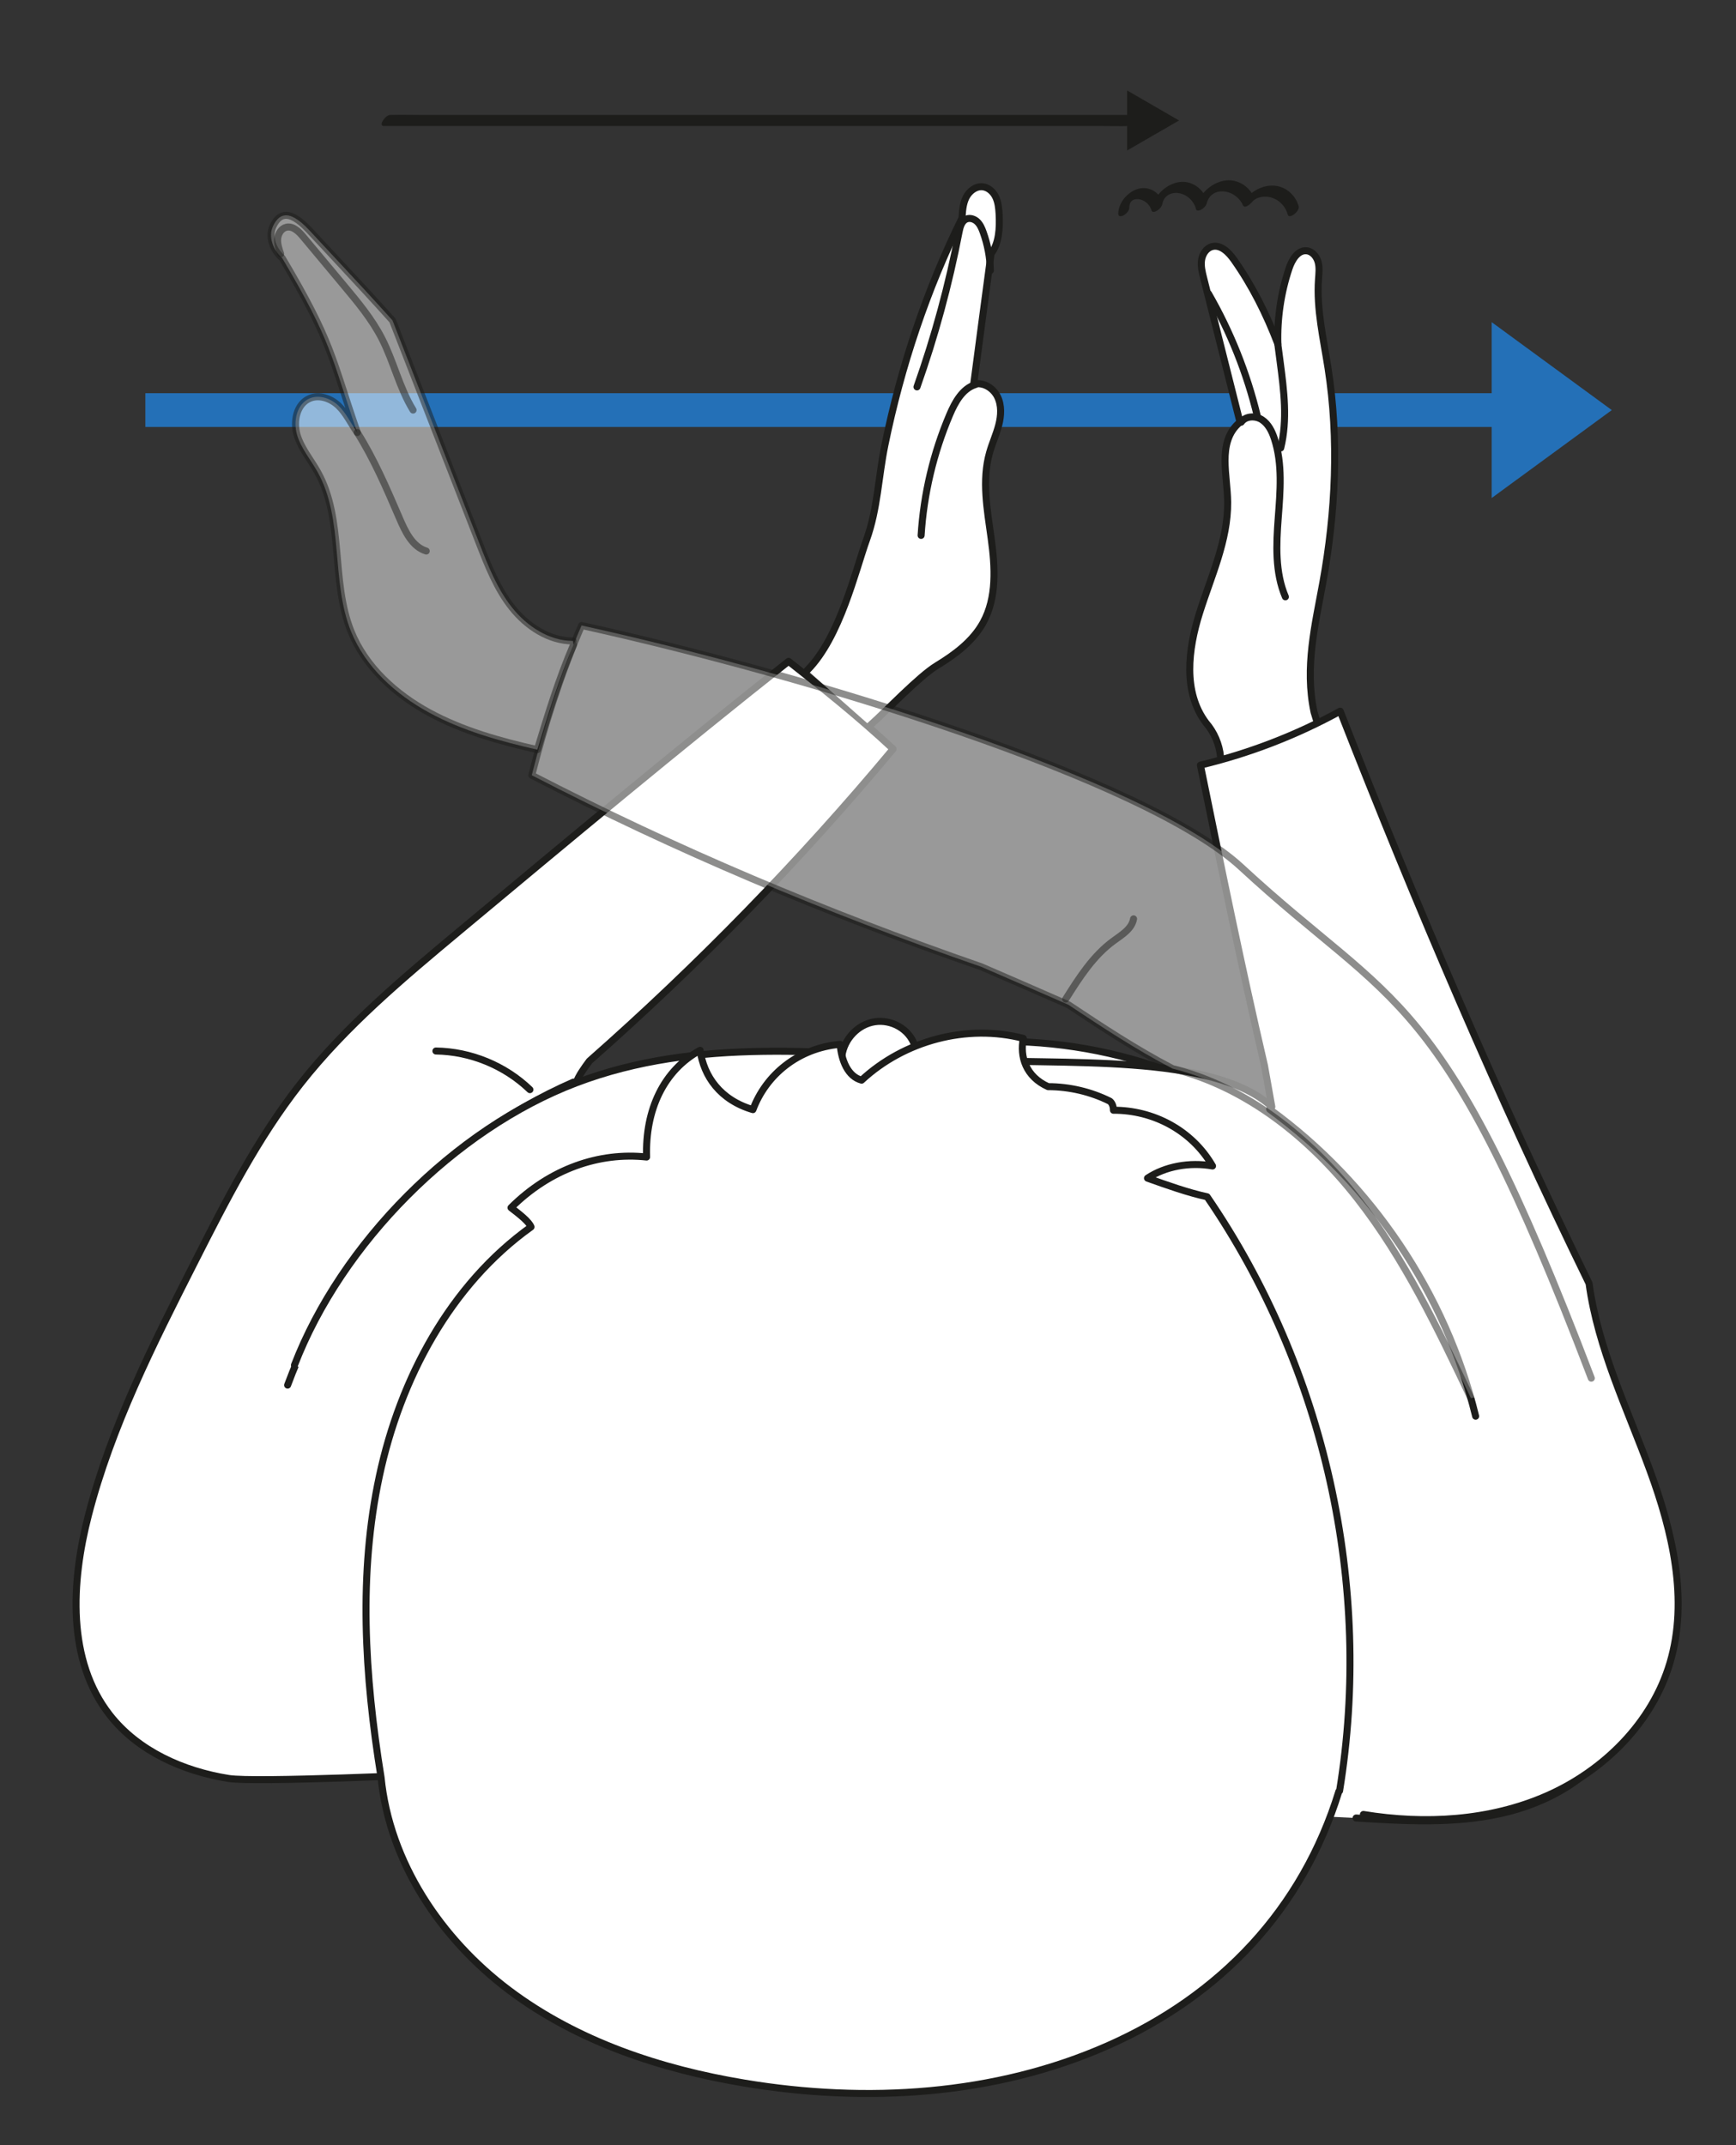 <?xml version="1.0" encoding="UTF-8"?>
<svg xmlns="http://www.w3.org/2000/svg" viewBox="0 0 618.63 764.22">
  <rect x="0" y="0" width="618.63" height="764.22" fill="#333333" stroke="none"/>
  <defs>
    <style>
      .j, .k, .l, .m {
        stroke: #1d1d1b;
        stroke-linecap: round;
        stroke-linejoin: round;
        stroke-width: 2.5px;
      }

      .j, .l, .n {
        fill: #fff;
      }

      .k, .m {
        fill: none;
      }

      .l, .m {
        opacity: .5;
      }

      .o {
        fill: #1d1d1b;
      }

      .o, .p, .n {
        stroke-width: 0px;
      }

      .p {
        fill: #2470b7;
      }
    </style>
  </defs>
  <g id="a" data-name="Ebene 15">
    <polygon class="p" points="531.57 177.41 574.37 146.09 531.57 114.77 531.57 140.07 51.8 140.07 51.8 152.1 531.57 152.1 531.57 177.41"/>
  </g>
  <g id="b" data-name="Davor danach">
    <g id="c" data-name="Ebene 7">
      <path class="j" d="m162.89,631.73c-9.51.45-72.02,3.33-81.41,1.83-16.19-2.58-32.26-9.71-42.37-22.61-15.26-19.48-13.78-47.23-7.59-71.19,8.17-31.59,23.04-60.96,37.81-90.06,11.15-21.98,22.41-44.12,37.63-63.5,16.31-20.77,36.75-37.84,57.03-54.75,38.81-32.36,77.63-64.73,117.02-95.86,12.15,9.59,24.3,19.17,37.26,31.23-33.4,40.08-70.01,77.49-108.24,111.16-1.86,2.52-3.72,5.05-4.78,7.84,21.64-2.74,46.35-13.63,100.05-6.67,42.05-13.73,89.51-9.98,128.88,10.18s109.73,34.64,123.87,77.61c10.1,30.63,17.8,62.04,23.01,93.87,3.17,19.37,5.13,40.48-4.62,57.52-8.55,14.94-24.95,24.06-41.76,27.75s-34.26,2.63-51.43,1.56"/>
      <path class="k" d="m435.14,384.87c21.6,10.79,39.11,28.54,52.94,48.34,13.83,19.79,24.27,41.71,34.64,63.52"/>
      <path class="k" d="m465.28,404.39c10.37-8.97,23.58-14.6,37.22-15.89"/>
      <path class="k" d="m204.34,385.49c-46.56,20.38-84.2,60.28-101.85,107.94"/>
      <path class="k" d="m155.34,374.41c12.36.17,24.59,5.19,33.5,13.77"/>
    </g>
    <g id="d" data-name="Ebene 16">
      <path class="j" d="m434.94,269.57c-.42-4.43-2.27-8.72-5.19-12.08-8.26-10.99-6.38-26.14-2.29-39.14,4.09-13,10.15-25.8,10.02-39.43-.05-4.96-.92-9.88-.93-14.83-.01-4.96.96-10.15,5.32-13.7-4.32-17.12-8.64-34.24-12.95-51.36-.53-2.08-1.05-4.23-.75-6.35.3-2.13,1.64-4.25,3.71-4.82,3.15-.86,5.98,2.04,7.87,4.71,6.42,9.1,11.49,19.16,15.63,30.01-.28-9.13,1.07-18.32,3.98-26.98,1.02-3.05,3.12-6.61,6.32-6.26,2.03.23,3.55,2.12,4.06,4.1.51,1.98.25,4.07.11,6.11-.74,10.61,1.78,21.14,3.41,31.65,3.92,25.3,2.69,51.24-1.88,76.43-2.69,14.82-6.53,30.1-3.11,46.07.7,2.28,1.39,4.56,2.09,6.84"/>
      <path class="k" d="m442.3,150.41c1.56-2.27,5.1-2.39,7.4-.88,2.3,1.51,3.59,4.15,4.44,6.77,2.95,9.02,2.07,18.78,1.36,28.24-.71,9.46-1.16,19.33,2.55,28.07"/>
      <path class="k" d="m456.39,159.58c2.47-9.95,1.15-20.41-.19-30.58-.45-3.42-.9-6.84-1.35-10.26"/>
      <path class="k" d="m430.64,104.61c7.84,13.61,13.72,28.35,17.41,43.62"/>
      <path class="j" d="m485.85,646.38c21.92,3.59,45.04,2.29,65.38-6.65,20.34-8.94,37.56-26.07,43.87-47.36,6.65-22.43.93-46.63-7.14-68.59-8.06-21.96-18.54-43.39-21.69-66.57-32.08-65.65-61.46-134.33-88.68-203.86-15.65,8.59-32.46,15.07-49.82,19.22,7.31,35.9,14.62,71.81,22.83,107.02.87,4.9,1.75,9.8,2.62,14.7-21.08-19.25-74.33-14.81-112.16-16.81-46.31-2.44-92.47-8.19-135.8,8.31-43.33,16.5-83.6,57.18-100.33,100.52"/>
      <path class="k" d="m452.44,395.16c36.28,26.31,62.79,65.8,73.41,109.35"/>
    </g>
    <path class="j" d="m299.02,385.81l.97-9.5c.82-6.33,5.85-11.43,11.75-12.32s12.21,2.51,14.23,8.44c.97,2.33,1.94,4.65,2.91,6.98"/>
    <path class="j" d="m477.36,637.99c11.97-73.1-5.31-150.56-47.2-211.65-6.86-1.5-14.05-4.06-21.25-6.63,6.33-4.2,15.01-5.8,23.18-4.34-7.42-12.82-21.29-19.93-35.31-19.86,0-2.37-1.29-3.23-1.29-3.23-6.8-3.38-14.39-5.16-21.99-5.17-7.96-3.59-10.14-10.69-8.84-17.2-20.15-5.22-42.44.79-57.63,14.89-4.89-1.33-7.15-6.97-7.65-12.78-15.08,1.38-26.45,10.94-31.08,23.28-11.68-3.45-17.51-11.92-18.81-21.14-12.98,7.08-19.61,21.21-19.07,38.02-16.84-1.82-34.36,4.18-48.32,18.05,3.16,2.44,6.32,4.89,7.14,6.85-28.82,20.61-46.62,54.07-54.04,88.72-7.42,34.64-5.36,70.63.6,107.42,3,30.21,21.38,57.56,45.64,75.8s53.96,28.09,83.9,33.07c43.38,7.21,89.17,4.44,129.4-13.33,40.23-17.78,69.41-48.58,82.37-90.6"/>
    <g id="e" data-name="Ebene 13">
      <path class="j" d="m287.67,238.78c11.64-11.64,17.21-35.68,21.14-46.56,3.93-10.88,4.21-22.36,6.53-33.69,5.75-28.06,14.91-55.42,27.49-80.86.14-2.5.31-5.09,1.43-7.33s3.46-4.08,5.96-3.8c2.03.23,3.72,1.8,4.6,3.65s1.09,3.93,1.21,5.97c.29,5.12-.03,10.61-2.86,14.21-2.06,15.36-4.13,30.73-6.2,46.55,3.32-.95,6.95,1.28,8.48,4.38s1.32,6.79.45,10.13-2.33,6.5-3.27,9.83c-2.8,9.86-.83,20.36.57,30.52s2.08,21.1-2.89,30.07c-3.67,6.62-10,11.33-16.46,15.26s-18.18,16.37-23.86,21.37"/>
      <path class="k" d="m328.24,190.73c.93-14.78,4.4-29.4,10.2-43.03,1.9-4.47,4.54-9.27,9.18-10.72"/>
      <path class="k" d="m326.77,137.83c6.37-17.97,11.38-36.42,14.98-55.14.35-1.83.91-3.95,2.63-4.66,1.31-.54,2.87,0,3.89.99s1.59,2.33,2.07,3.66c1.59,4.38,2.47,9.03,2.58,13.69"/>
    </g>
    <g id="f" data-name="Ebene 14">
      <path class="l" d="m567.07,490.97c-53.48-140.34-69.7-131.13-124.67-181.98-34.22-31.66-154.09-68.29-235.16-86.17-7.6,17.62-13.37,36.04-17.74,53.35,51.16,26.45,104.37,48.93,160.12,68.22,10.1,4.37,20.19,8.74,31.09,13.53,11.97,7.94,23.94,15.89,37.1,22.75,26.52,6.6,49.02,24.74,65.88,46.26,16.85,21.52,28.72,46.43,40.46,71.12"/>
      <path class="m" d="m379.77,355.91c4.81-7.63,9.79-15.46,17.09-20.77,2.92-2.13,6.48-4.24,7.09-7.81"/>
      <path class="l" d="m204.19,228.33c-8.55-.02-16.42-5.22-21.74-11.92s-8.49-14.8-11.6-22.76c-10.33-26.5-20.65-53-30.98-79.5-6.49-7.23-12.86-14.08-19.23-20.93l-10.43-11.2c-7.99-8.59-11.2-4.98-12.89-1.51-1.84,3.77.03,8.66,3.22,11.39,17.91,30.15,17.47,35.22,26.78,62.19-2.41-3.46-3.99-6.97-6.7-9.56s-6.83-4.06-10.27-2.6c-4.64,1.96-5.93,8.2-4.48,13.02s4.83,8.78,7.29,13.17c9.53,17,4.65,38.77,11.94,56.85,5.11,12.66,15.87,22.39,27.87,28.91,12,6.52,25.3,10.18,38.51,13.18,3.88-12.78,7.62-25.08,12.89-37.35"/>
      <path class="m" d="m100.01,90.43c-.6-1.73-1.21-3.53-1.06-5.35s1.29-3.7,3.08-4.12c2.35-.55,4.43,1.5,5.98,3.35,4.85,5.8,9.7,11.61,14.54,17.41,4.96,5.94,9.96,11.94,13.5,18.82,4.25,8.27,6.28,17.62,11.15,25.54"/>
      <path class="m" d="m127.33,154.08c5.97,9.46,10.5,20.02,14.92,30.3,2.09,4.86,4.59,10.36,9.64,11.92"/>
    </g>
    <g id="g" data-name="Ebene 18">
      <path class="o" d="m402.42,74.02c.02-1.93.97-3.19,3.01-3.09,2.31.11,4.31,1.88,4.92,4.05.27.94,1.58.34,2.07.02.91-.6,1.64-1.48,1.85-2.57.5-2.61,2.95-3.97,5.5-3.67,3.1.37,5.68,2.76,6.44,5.75.21.82,1.34.44,1.81.19.83-.45,1.77-1.34,2-2.28.68-2.7,2.76-4.27,5.58-4.25,3.1.03,6.06,2.1,7.3,4.9.66,1.48,2.74-.45,3.26-1.09,1.63-2.01,4.84-2.29,7.15-1.53,2.78.91,4.87,3.26,5.61,6.06.45,1.73,4.31-1.29,3.88-2.94-.96-3.69-4.11-6.76-7.93-7.33-4.43-.66-8.61,1.59-11.35,4.97l3.26-1.09c-1.77-3.97-6.08-6.52-10.44-5.78-4.68.8-8.91,4.71-10.07,9.32l3.81-2.09c-1.07-4.26-5.42-7.37-9.83-6.71-4.9.73-9.01,4.92-9.92,9.73l3.91-2.55c-1.03-3.63-4.83-5.74-8.46-4.82-3.84.97-7.25,4.94-7.29,8.95-.01,1.11,1.12.96,1.84.58.88-.47,2.09-1.63,2.1-2.74h0Z"/>
    </g>
    <g id="h" data-name="Ebene 19">
      <polygon class="o" points="420.16 42.92 401.66 32.23 401.66 53.6 420.16 42.92"/>
      <g>
        <line class="n" x1="137.91" y1="42.92" x2="404.23" y2="42.92"/>
        <path class="o" d="m136.83,44.89h7.16c6.44,0,12.88,0,19.32,0h28.76c11.61,0,23.23,0,34.84,0,12.81,0,25.62,0,38.42,0,12.84,0,25.68,0,38.52,0,12.05,0,24.11,0,36.16,0,10.12,0,20.24,0,30.36,0,7.33,0,14.65,0,21.98,0,3.44,0,6.9.1,10.34,0,.15,0,.3,0,.45,0,1.57,0,4.43-3.95,2.16-3.95h-7.16c-6.44,0-12.88,0-19.32,0h-28.76c-11.61,0-23.23,0-34.84,0-12.81,0-25.62,0-38.42,0-12.84,0-25.68,0-38.52,0-12.05,0-24.11,0-36.16,0-10.12,0-20.24,0-30.36,0-7.33,0-14.65,0-21.98,0-3.44,0-6.9-.1-10.34,0-.15,0-.3,0-.45,0-1.57,0-4.43,3.95-2.16,3.95h0Z"/>
      </g>
    </g>
  </g>
</svg>
